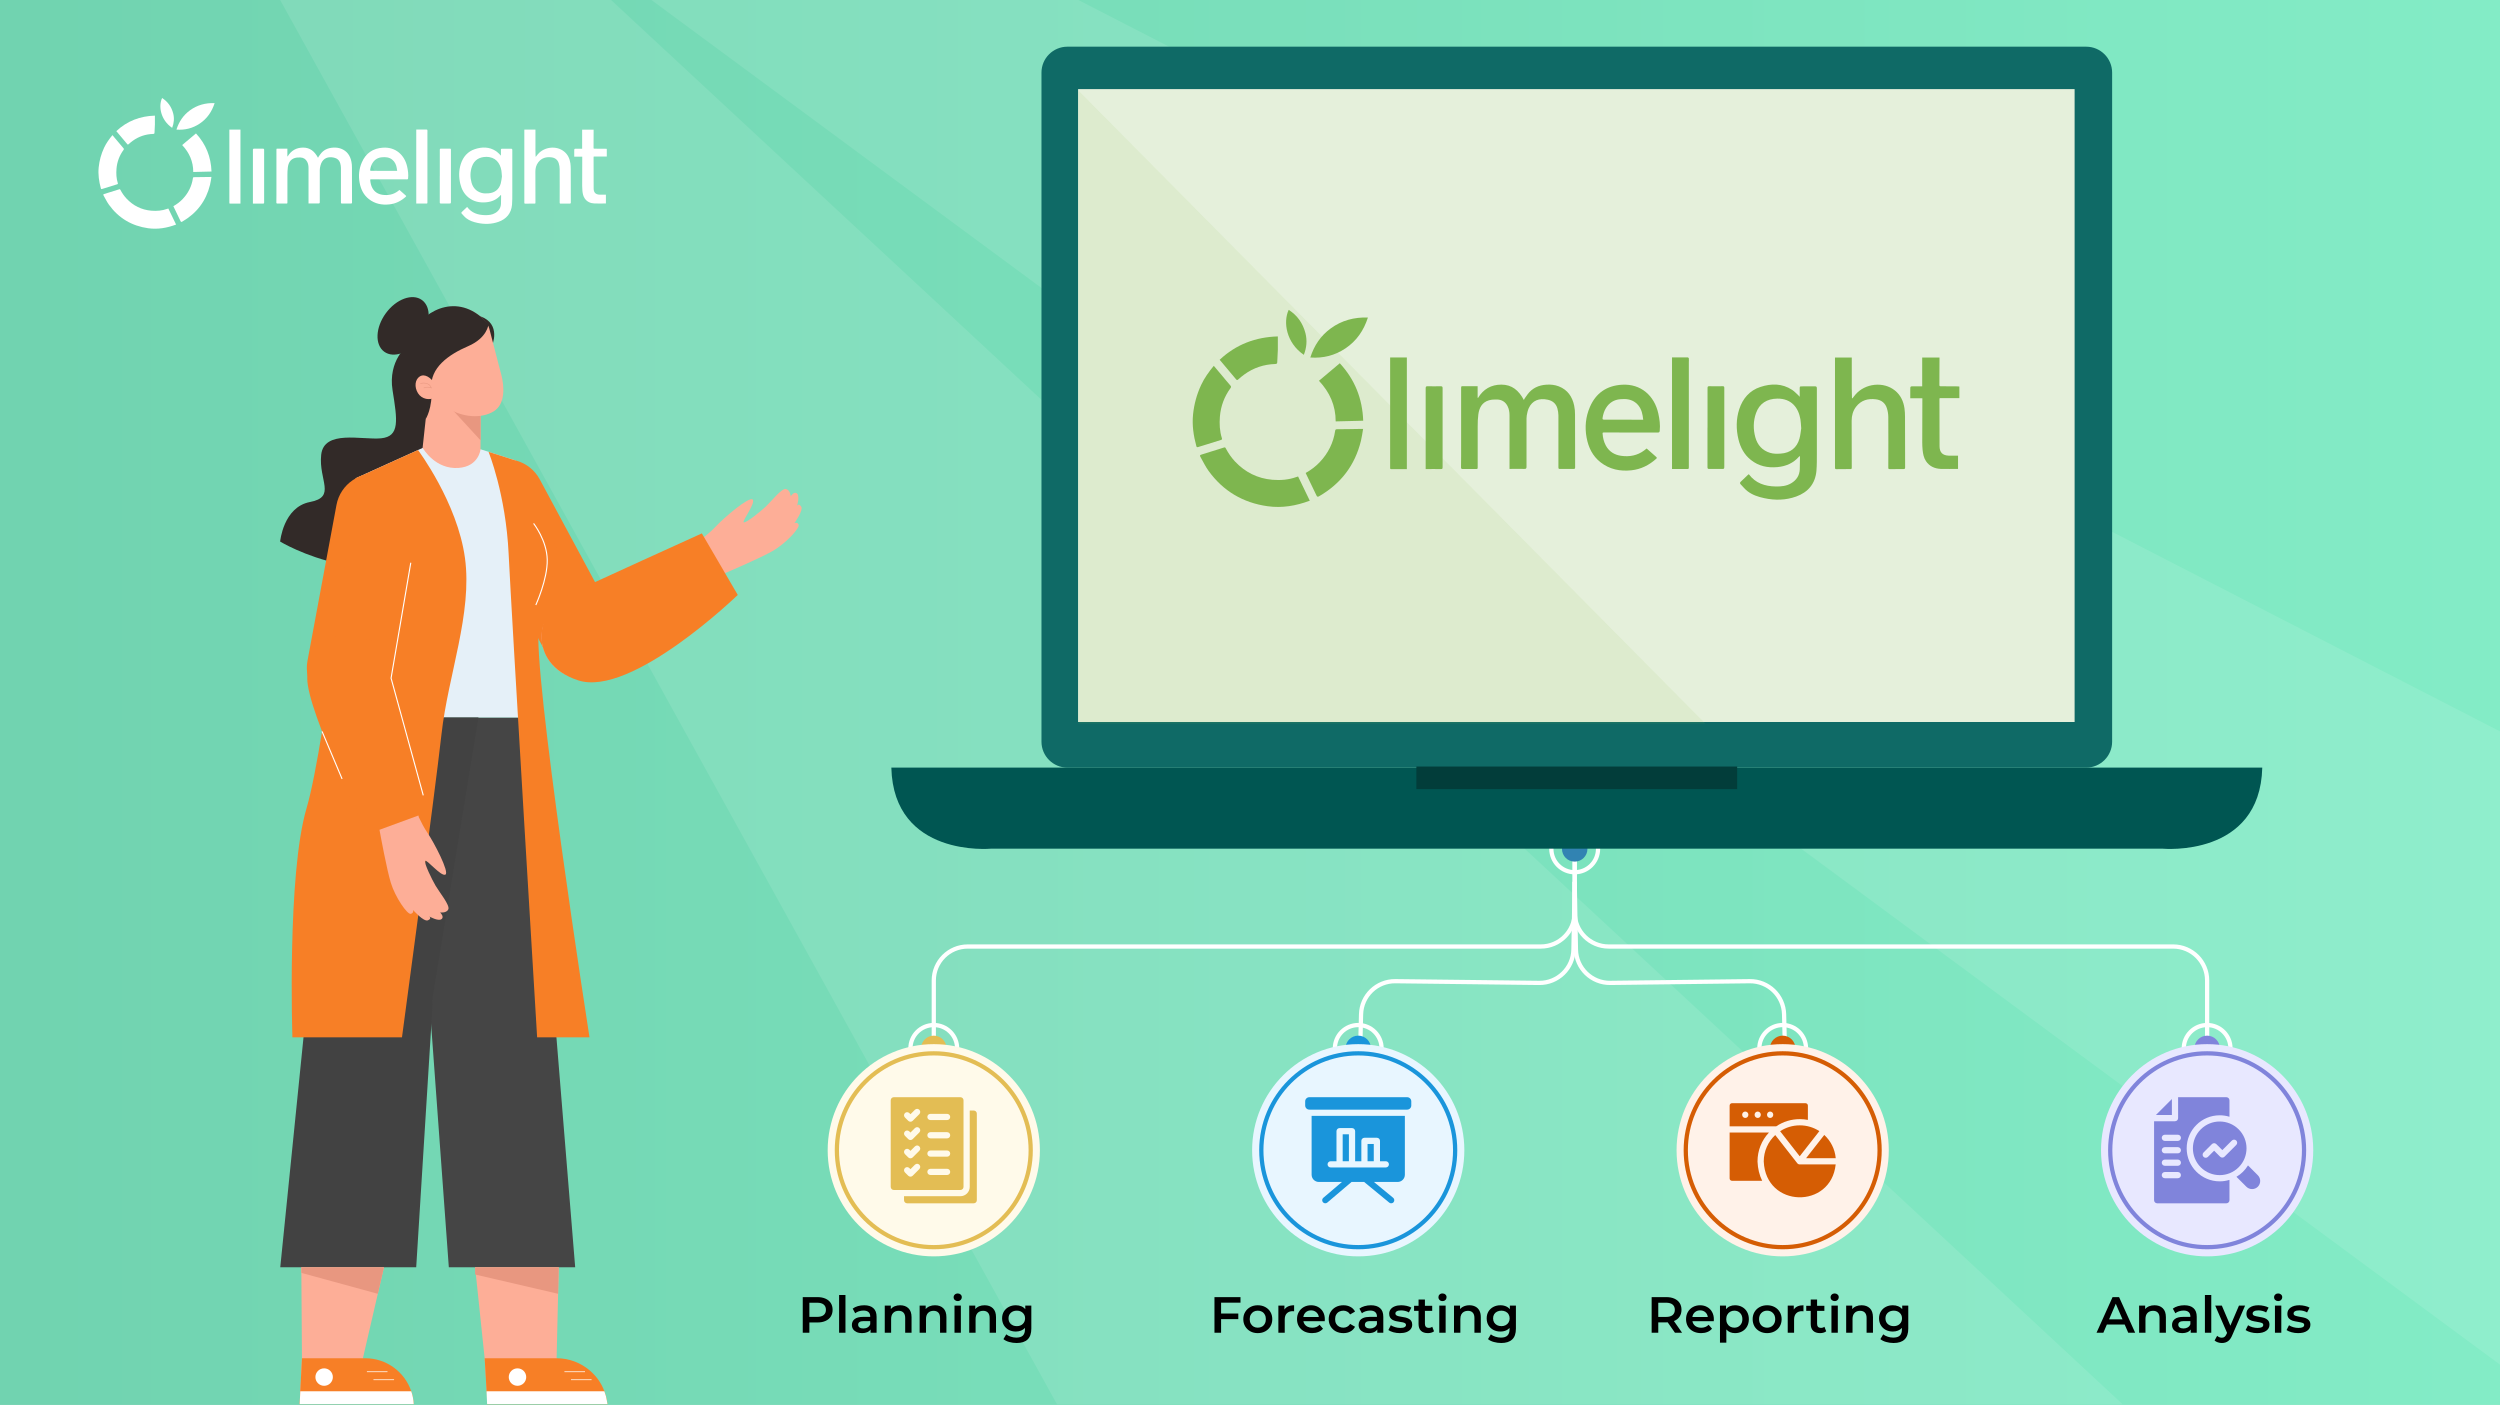 <svg width="589" height="331" viewBox="0 0 589 331" fill="none" xmlns="http://www.w3.org/2000/svg">
<rect x="0" y="0" width="589" height="331" fill="#333333" stroke="none"/>
<g clip-path="url(#clip0_3590_8866)">
<rect width="589" height="331" fill="url(#paint0_linear_3590_8866)" fill-opacity="0.2"/>
<rect width="589" height="331" fill="white"/>
<rect width="589" height="331" fill="url(#paint1_linear_3590_8866)" fill-opacity="0.8"/>
<path opacity="0.1" d="M254.048 0H153.474L589.168 321.636V172.406L254.048 0Z" fill="white"/>
<path opacity="0.1" d="M143.974 0H65.999L249.027 330.838H500.082L143.974 0Z" fill="white"/>
<path d="M72.688 47.957C72.688 47.857 72.688 47.758 72.688 47.658C72.688 44.971 72.688 42.284 72.688 39.597C72.688 39.081 72.613 38.582 72.372 38.116C72.039 37.468 71.49 37.135 70.792 37.102C70.351 37.085 69.885 37.102 69.461 37.226C68.388 37.542 67.947 38.407 67.814 39.439C67.73 40.055 67.714 40.678 67.714 41.302C67.705 43.407 67.714 45.511 67.714 47.616C67.714 47.957 67.714 47.957 67.373 47.957C66.716 47.957 66.058 47.949 65.401 47.957C65.177 47.957 65.102 47.907 65.11 47.674C65.127 47.092 65.127 46.51 65.127 45.936C65.127 42.375 65.127 38.815 65.127 35.255C65.127 35.13 65.127 35.022 65.293 35.022C66.092 35.022 66.882 35.022 67.705 35.022V36.81C67.705 36.81 67.747 36.844 67.764 36.86C68.596 35.471 69.818 34.781 71.407 34.772C73.062 34.772 74.127 35.671 74.926 37.176C74.976 37.085 75.009 36.993 75.067 36.91C75.2 36.719 75.342 36.528 75.475 36.336C76.215 35.313 77.247 34.855 78.478 34.781C79.135 34.739 79.776 34.806 80.391 35.047C81.764 35.587 82.496 36.661 82.787 38.058C82.887 38.516 82.92 38.981 82.92 39.447C82.937 42.192 82.928 44.938 82.937 47.683C82.937 47.874 82.895 47.957 82.679 47.949C81.98 47.932 81.273 47.941 80.574 47.949C80.383 47.949 80.325 47.907 80.325 47.708C80.325 44.996 80.333 42.284 80.325 39.572C80.325 39.214 80.258 38.848 80.166 38.499C79.959 37.742 79.418 37.293 78.669 37.135C77.33 36.844 76.24 37.226 75.683 38.466C75.533 38.807 75.45 39.189 75.383 39.564C75.334 39.871 75.342 40.188 75.342 40.495C75.342 42.866 75.342 45.245 75.342 47.616C75.342 47.857 75.275 47.949 75.017 47.941C74.269 47.924 73.512 47.941 72.713 47.941L72.688 47.957Z" fill="white"/>
<path d="M110.059 48.756C111.115 50.187 112.588 50.653 114.268 50.686C115.125 50.702 115.965 50.628 116.722 50.162C117.521 49.671 117.987 48.964 118.028 48.016C118.053 47.383 118.053 46.751 118.061 46.119C118.061 46.061 118.045 46.002 118.037 45.928C117.995 45.961 117.962 45.969 117.937 45.994C117.047 47.026 115.89 47.533 114.551 47.658C113.02 47.799 111.598 47.516 110.375 46.526C109.344 45.703 108.761 44.597 108.454 43.34C108.071 41.76 108.071 40.171 108.57 38.624C109.111 36.96 110.176 35.696 111.872 35.139C113.569 34.581 115.275 34.565 116.839 35.596C117.213 35.837 117.512 36.187 117.845 36.486C117.895 36.528 117.937 36.578 118.02 36.677C118.02 36.178 118.028 35.737 118.02 35.305C118.02 35.089 118.086 35.039 118.286 35.047C118.977 35.047 119.675 35.047 120.366 35.039C120.607 35.039 120.698 35.089 120.698 35.355C120.698 38.732 120.698 42.109 120.698 45.495C120.698 46.41 120.707 47.333 120.632 48.248C120.449 50.253 119.334 51.584 117.463 52.258C115.832 52.84 114.16 52.874 112.471 52.508C111.531 52.308 110.625 52.008 109.859 51.418C109.46 51.11 109.136 50.702 108.786 50.336C108.662 50.203 108.662 50.079 108.811 49.937C109.186 49.596 109.535 49.238 109.901 48.897C109.951 48.856 110.009 48.814 110.059 48.773V48.756ZM118.253 41.56C118.203 41.003 118.195 40.587 118.128 40.179C117.82 38.383 116.731 36.944 114.543 36.96C112.887 36.977 111.714 37.734 111.19 39.231C110.749 40.479 110.741 41.752 111.091 43.016C111.423 44.206 112.164 45.054 113.378 45.428C113.935 45.603 114.509 45.587 115.075 45.545C116.539 45.453 117.587 44.63 117.978 43.216C118.136 42.642 118.186 42.026 118.261 41.56H118.253Z" fill="white"/>
<path d="M123.548 30.538H126.152C126.152 31.611 126.152 32.676 126.152 33.741C126.152 34.797 126.135 35.854 126.185 36.902C126.21 36.902 126.243 36.902 126.268 36.902C126.418 36.719 126.559 36.519 126.709 36.345C128.231 34.556 131.109 34.248 132.898 35.696C133.788 36.411 134.229 37.385 134.387 38.491C134.445 38.915 134.47 39.356 134.47 39.788C134.478 42.425 134.478 45.054 134.487 47.691C134.487 47.883 134.445 47.974 134.229 47.966C133.513 47.966 132.79 47.966 132.074 47.974C131.891 47.974 131.858 47.907 131.858 47.749C131.858 45.112 131.883 42.484 131.858 39.847C131.858 39.381 131.775 38.89 131.634 38.449C131.376 37.634 130.76 37.168 129.912 37.068C128.697 36.919 127.624 37.202 126.834 38.216C126.335 38.857 126.135 39.614 126.135 40.404C126.135 42.816 126.143 45.221 126.152 47.633C126.152 47.966 126.152 47.966 125.835 47.966C125.153 47.966 124.463 47.966 123.781 47.982C123.589 47.982 123.531 47.941 123.531 47.741C123.531 42.251 123.531 36.752 123.531 31.262V30.547L123.548 30.538Z" fill="white"/>
<path d="M94.105 44.746C94.612 45.195 95.111 45.636 95.61 46.077C95.768 46.21 95.677 46.293 95.569 46.385C94.471 47.366 93.206 47.999 91.725 48.157C89.962 48.348 88.323 48.015 86.909 46.909C85.661 45.936 85.012 44.596 84.73 43.066C84.422 41.419 84.58 39.813 85.237 38.283C86.177 36.087 87.874 34.93 90.261 34.789C93.206 34.614 95.311 36.502 95.926 39.264C96.126 40.163 96.251 41.069 96.151 41.993C96.126 42.184 96.068 42.259 95.868 42.259C93.056 42.259 90.236 42.259 87.425 42.251C87.283 42.251 87.208 42.267 87.225 42.425C87.275 43.091 87.416 43.723 87.741 44.313C88.257 45.245 89.08 45.744 90.112 45.894C91.434 46.085 92.665 45.852 93.747 45.037C93.863 44.946 93.98 44.854 94.113 44.746H94.105ZM93.572 40.262C93.539 40.038 93.514 39.83 93.481 39.614C93.347 38.823 93.04 38.124 92.399 37.609C91.684 37.035 90.844 36.977 89.987 37.051C89.022 37.135 88.273 37.592 87.757 38.424C87.466 38.898 87.308 39.414 87.225 39.955C87.192 40.171 87.225 40.246 87.458 40.246C88.98 40.246 90.502 40.246 92.033 40.254C92.532 40.254 93.031 40.254 93.58 40.254L93.572 40.262Z" fill="white"/>
<path d="M39.657 49.122C40.273 50.386 40.88 51.642 41.487 52.907C39.324 53.714 37.162 54.088 34.899 53.772C31.047 53.231 27.961 51.401 25.682 48.257C25.183 47.566 24.817 46.784 24.393 46.044C24.276 45.844 24.343 45.769 24.559 45.703C25.74 45.345 26.922 44.979 28.094 44.596C28.286 44.53 28.319 44.646 28.377 44.755C28.768 45.486 29.226 46.16 29.791 46.767C31.38 48.465 33.335 49.438 35.639 49.637C36.912 49.746 38.185 49.646 39.399 49.205C39.474 49.18 39.541 49.163 39.641 49.13L39.657 49.122Z" fill="white"/>
<path d="M137.177 36.91H135.289V35.554C135.289 35.038 135.289 35.038 135.813 35.038C136.254 35.038 136.695 35.038 137.152 35.038V30.546H139.856C139.856 30.68 139.856 30.813 139.856 30.946C139.856 32.235 139.856 33.524 139.839 34.814C139.839 34.989 139.881 35.03 140.056 35.03C140.921 35.03 141.786 35.03 142.651 35.047C142.751 35.047 142.851 35.063 142.959 35.072V36.885H139.881C139.864 36.96 139.848 37.01 139.848 37.06C139.848 39.505 139.848 41.943 139.864 44.388C139.864 45.362 140.33 45.828 141.287 45.869C141.769 45.886 142.252 45.869 142.751 45.869V47.94C141.836 47.94 140.946 47.965 140.064 47.94C139.116 47.899 138.292 47.55 137.743 46.726C137.394 46.202 137.286 45.611 137.219 45.004C137.177 44.596 137.161 44.189 137.161 43.789C137.161 41.593 137.169 39.389 137.177 37.193C137.177 37.118 137.177 37.043 137.177 36.927V36.91Z" fill="white"/>
<path d="M26.488 31.836C26.963 32.393 27.42 32.934 27.869 33.474C28.269 33.949 28.66 34.439 29.076 34.905C29.209 35.055 29.217 35.155 29.101 35.321C28.136 36.644 27.578 38.133 27.445 39.763C27.354 40.903 27.404 42.034 27.753 43.132C27.803 43.299 27.786 43.365 27.595 43.423C26.414 43.781 25.232 44.147 24.051 44.522C23.876 44.58 23.81 44.546 23.76 44.363C23.319 42.741 23.078 41.094 23.253 39.406C23.419 37.808 23.835 36.286 24.517 34.822C25.024 33.732 25.715 32.784 26.488 31.836Z" fill="white"/>
<path d="M98.079 30.521C98.91 30.521 99.726 30.521 100.541 30.521C100.599 30.521 100.699 30.621 100.699 30.688C100.724 30.879 100.699 31.07 100.699 31.262C100.699 36.702 100.699 42.142 100.699 47.583C100.699 47.965 100.699 47.965 100.325 47.957C99.576 47.957 98.836 47.957 98.07 47.957V30.521H98.079Z" fill="white"/>
<path d="M56.659 47.974C55.828 47.974 55.021 47.974 54.205 47.974C54.056 47.974 54.039 47.899 54.039 47.774C54.039 47.525 54.039 47.275 54.039 47.017C54.039 41.627 54.039 36.245 54.039 30.854C54.039 30.754 54.039 30.646 54.039 30.53H56.651V47.965L56.659 47.974Z" fill="white"/>
<path d="M40.848 48.572C41.679 48.107 42.403 47.558 43.044 46.884C44.35 45.503 45.165 43.889 45.448 42.009C45.473 41.818 45.531 41.743 45.739 41.743C46.987 41.743 48.234 41.71 49.482 41.693C49.574 41.693 49.665 41.693 49.815 41.693C49.699 42.334 49.632 42.941 49.482 43.54C48.551 47.366 46.346 50.245 42.936 52.216C42.719 52.341 42.636 52.308 42.528 52.083C42.029 51.018 41.513 49.962 40.997 48.905C40.947 48.806 40.906 48.706 40.848 48.581V48.572Z" fill="white"/>
<path d="M49.831 40.412C48.383 40.445 46.969 40.478 45.53 40.52C45.53 38.041 44.607 35.97 42.918 34.173C43.999 33.266 45.081 32.351 46.17 31.436C48.533 33.982 49.706 36.968 49.831 40.42V40.412Z" fill="white"/>
<path d="M27.402 30.896C29.965 28.492 33.009 27.344 36.495 27.244C36.495 27.968 36.503 28.65 36.495 29.332C36.478 29.964 36.428 30.596 36.403 31.229C36.403 31.462 36.345 31.545 36.079 31.553C34.315 31.611 32.701 32.144 31.262 33.184C30.929 33.425 30.622 33.683 30.314 33.957C30.164 34.09 30.089 34.09 29.965 33.941C29.199 33.026 28.425 32.111 27.66 31.195C27.585 31.104 27.502 31.012 27.402 30.896Z" fill="white"/>
<path d="M59.586 47.965V47.682C59.586 43.565 59.586 39.455 59.586 35.338C59.586 35.096 59.653 35.022 59.885 35.03C60.568 35.047 61.258 35.038 61.94 35.03C62.14 35.03 62.231 35.072 62.231 35.304C62.231 39.439 62.231 43.573 62.231 47.699C62.231 47.899 62.181 47.974 61.965 47.965C61.183 47.949 60.41 47.965 59.586 47.965Z" fill="white"/>
<path d="M103.618 41.502C103.618 39.439 103.618 37.376 103.618 35.313C103.618 35.088 103.676 35.014 103.909 35.022C104.599 35.038 105.298 35.038 105.988 35.022C106.188 35.022 106.238 35.088 106.238 35.28C106.238 39.339 106.238 43.407 106.238 47.466C106.238 47.957 106.238 47.949 105.756 47.949C105.14 47.949 104.524 47.949 103.909 47.949C103.693 47.949 103.609 47.916 103.609 47.666C103.618 45.603 103.609 43.54 103.609 41.477L103.618 41.502Z" fill="white"/>
<path d="M50.571 24.283C49.914 26.321 48.799 27.951 47.044 29.124C45.397 30.222 43.583 30.68 41.57 30.538C42.169 28.658 43.192 27.128 44.765 25.988C46.478 24.74 48.408 24.224 50.571 24.291V24.283Z" fill="white"/>
<path d="M40.556 30.122C37.794 28.242 37.295 24.973 38.193 23.093C39.549 23.966 40.406 25.181 40.805 26.728C41.096 27.868 40.996 28.999 40.556 30.122Z" fill="white"/>
<path d="M220 255V231C220 226.582 223.582 223 228 223H363C367.418 223 371 219.418 371 215V194" stroke="white"/>
<path d="M520 255V231C520 226.582 516.418 223 512 223H379C374.582 223 371 219.418 371 215V194" stroke="white"/>
<path d="M320.293 253.995L320.666 238.969C320.775 234.592 324.382 231.116 328.76 231.168L362.609 231.575C367.008 231.628 370.624 228.12 370.704 223.721L370.994 207.752" stroke="white"/>
<path d="M420.703 253.995L420.33 238.971C420.221 234.594 416.613 231.117 412.234 231.17L379.388 231.573C374.989 231.627 371.371 228.118 371.292 223.719L371.002 207.752" stroke="white"/>
<circle cx="220" cy="247" r="3" fill="#E3BD54"/>
<circle cx="220" cy="247" r="5.5" stroke="white"/>
<circle cx="320" cy="247" r="3" fill="#1A95DB"/>
<circle cx="320" cy="247" r="5.5" stroke="white"/>
<circle cx="420" cy="247" r="3" fill="#D55D04"/>
<circle cx="420" cy="247" r="5.5" stroke="white"/>
<circle cx="371" cy="200" r="3" fill="#3183B2"/>
<circle cx="371" cy="200" r="5.5" stroke="white"/>
<circle cx="520" cy="247" r="3" fill="#8084DB"/>
<circle cx="520" cy="247" r="5.5" stroke="white"/>
<circle cx="220" cy="271" r="25" fill="#FFFAEA"/>
<circle cx="220.001" cy="271" r="22.833" fill="#FFFAEA" stroke="#E3BD54"/>
<g clip-path="url(#clip1_3590_8866)">
<path d="M229.411 261.638H228.47V279.63C228.47 280.841 227.484 281.827 226.273 281.827H212.988V282.768C212.988 283.172 213.316 283.5 213.721 283.5H229.411C229.815 283.5 230.143 283.172 230.143 282.768V262.371C230.143 261.966 229.815 261.638 229.411 261.638Z" fill="#E3BD54"/>
<path d="M227.006 279.63V259.232C227.006 258.828 226.679 258.5 226.274 258.5H210.584C210.179 258.5 209.852 258.828 209.852 259.232V279.63C209.852 280.034 210.179 280.362 210.584 280.362H226.274C226.679 280.362 227.006 280.034 227.006 279.63ZM216.593 275.44L215.024 277.009C214.752 277.293 214.261 277.293 213.989 277.009L213.204 276.225C212.543 275.514 213.528 274.528 214.24 275.189L214.507 275.456L215.558 274.405C216.269 273.744 217.254 274.729 216.593 275.44ZM216.593 271.126L215.024 272.695C214.752 272.978 214.261 272.978 213.989 272.695L213.204 271.91C212.543 271.199 213.528 270.213 214.24 270.874L214.507 271.141L215.558 270.09C216.269 269.429 217.254 270.414 216.593 271.126ZM216.593 266.811L215.024 268.38C214.752 268.664 214.261 268.664 213.989 268.38L213.204 267.595C212.543 266.884 213.528 265.899 214.24 266.56L214.507 266.826L215.558 265.775C216.269 265.114 217.254 266.1 216.593 266.811ZM216.593 262.496L215.024 264.065C214.752 264.349 214.261 264.349 213.989 264.065L213.204 263.281C212.543 262.569 213.528 261.584 214.24 262.245L214.507 262.511L215.558 261.46C216.269 260.799 217.254 261.785 216.593 262.496ZM223.136 276.832H219.214C218.244 276.796 218.242 275.403 219.214 275.367H223.136C223.541 275.367 223.869 275.695 223.869 276.099C223.869 276.504 223.541 276.832 223.136 276.832ZM223.136 272.517H219.214C218.244 272.482 218.242 271.088 219.214 271.052H223.136C223.541 271.052 223.869 271.38 223.869 271.785C223.869 272.189 223.541 272.517 223.136 272.517ZM223.136 268.202H219.214C218.244 268.167 218.242 266.773 219.214 266.737H223.136C223.541 266.737 223.869 267.065 223.869 267.47C223.869 267.874 223.541 268.202 223.136 268.202ZM223.136 263.887H219.214C218.244 263.852 218.242 262.459 219.214 262.423H223.136C223.541 262.423 223.869 262.75 223.869 263.155C223.869 263.559 223.541 263.887 223.136 263.887Z" fill="#E3BD54"/>
</g>
<circle cx="320" cy="271" r="25" fill="#E8F6FF"/>
<g clip-path="url(#clip2_3590_8866)">
<path d="M322.195 269.521H323.66V273.588H322.195V269.521Z" fill="#1A95DB"/>
<path d="M316.336 267.24H317.801V273.588H316.336V267.24Z" fill="#1A95DB"/>
<path d="M309.016 262.895V276.762C309.016 277.704 309.782 278.471 310.725 278.471H316.161L311.763 282.21C311.455 282.472 311.418 282.934 311.68 283.242C311.942 283.55 312.404 283.588 312.712 283.326L318.422 278.471H321.393L327.301 283.333C327.437 283.445 327.602 283.5 327.766 283.5C327.977 283.5 328.187 283.409 328.332 283.233C328.589 282.921 328.544 282.459 328.232 282.202L323.698 278.471H329.279C330.222 278.471 330.988 277.704 330.988 276.762V262.895H309.016ZM313.505 273.588H314.875V266.508C314.875 266.103 315.203 265.775 315.607 265.775H318.537C318.942 265.775 319.27 266.103 319.27 266.508V273.588H320.734V268.788C320.734 268.384 321.062 268.056 321.467 268.056H324.396C324.801 268.056 325.129 268.384 325.129 268.788V273.588H326.499C326.903 273.588 327.231 273.916 327.231 274.32C327.231 274.725 326.903 275.053 326.499 275.053H324.396H321.467H318.537H315.607H313.505C313.1 275.053 312.773 274.725 312.773 274.32C312.773 273.916 313.1 273.588 313.505 273.588Z" fill="#1A95DB"/>
<path d="M331.523 258.5H308.477C307.937 258.5 307.5 258.937 307.5 259.477V260.453C307.5 260.992 307.937 261.43 308.477 261.43H331.523C332.063 261.43 332.5 260.992 332.5 260.453V259.477C332.5 258.937 332.063 258.5 331.523 258.5Z" fill="#1A95DB"/>
</g>
<circle cx="320.001" cy="271" r="22.833" stroke="#1A95DB"/>
<circle cx="420" cy="271" r="25" fill="#FFF2E9"/>
<g clip-path="url(#clip3_3590_8866)">
<path d="M414.071 273.662V273.631C414.071 271.083 415.025 268.68 416.764 266.826H407.5V277.635C407.5 277.944 407.751 278.195 408.06 278.195H415.169C414.514 276.867 414.141 275.351 414.072 273.692L414.071 273.662Z" fill="#D55D04"/>
<path d="M424.025 263.667H424.045C424.692 263.667 425.325 263.73 425.938 263.849V260.474C425.938 260.165 425.687 259.914 425.377 259.914H408.06C407.751 259.914 407.5 260.165 407.5 260.474V265.361H418.479C420.109 264.26 422.023 263.667 424.025 263.667ZM411.918 262.657C411.918 263.061 411.59 263.389 411.186 263.389C410.781 263.389 410.453 263.061 410.453 262.657V262.613C410.453 262.209 410.781 261.881 411.186 261.881C411.59 261.881 411.918 262.209 411.918 262.613V262.657ZM414.848 262.657C414.848 263.061 414.52 263.389 414.115 263.389C413.711 263.389 413.383 263.061 413.383 262.657V262.613C413.383 262.209 413.711 261.881 414.115 261.881C414.52 261.881 414.848 262.209 414.848 262.613V262.657ZM417.777 262.657C417.777 263.061 417.449 263.389 417.045 263.389C416.641 263.389 416.313 263.061 416.313 262.657V262.613C416.313 262.209 416.641 261.881 417.045 261.881C417.449 261.881 417.777 262.209 417.777 262.613V262.657Z" fill="#D55D04"/>
<path d="M419.395 266.514L424.009 272.417L428.641 266.493C427.309 265.63 425.725 265.13 424.034 265.132C422.329 265.13 420.733 265.638 419.395 266.514Z" fill="#D55D04"/>
<path d="M432.499 272.874C432.308 270.709 431.302 268.782 429.798 267.392L425.512 272.874H432.499Z" fill="#D55D04"/>
<path d="M424.014 274.338C424.014 274.338 424.014 274.338 424.013 274.338H424.013C424.013 274.338 424.013 274.338 424.013 274.338C423.796 274.338 423.581 274.242 423.436 274.057L418.246 267.418C416.585 268.968 415.539 271.175 415.539 273.631C415.998 284.672 431.399 284.891 432.486 274.338H424.014C424.014 274.338 424.014 274.338 424.014 274.338Z" fill="#D55D04"/>
</g>
<circle cx="420.001" cy="271" r="22.833" stroke="#D55D04"/>
<circle cx="520" cy="271" r="25" fill="#E8E8FF"/>
<circle cx="520.001" cy="271" r="22.833" fill="#E8E8FF" stroke="#8084DB"/>
<g clip-path="url(#clip4_3590_8866)">
<path d="M527.432 266.078C524.965 263.611 520.965 263.612 518.498 266.078C516.032 268.545 516.032 272.545 518.498 275.012C520.973 277.486 524.976 277.47 527.431 275.011C529.89 272.555 529.906 268.552 527.432 266.078ZM526.866 269.748L524.096 272.518C523.81 272.804 523.345 272.803 523.06 272.518L521.646 271.103L520.187 272.562C519.903 272.847 519.438 272.85 519.151 272.562C518.865 272.276 518.865 271.813 519.151 271.527L521.128 269.55C521.414 269.263 521.878 269.263 522.164 269.55L523.578 270.964L525.83 268.713C526.116 268.427 526.579 268.427 526.866 268.713C527.152 268.999 527.152 269.462 526.866 269.748Z" fill="#8084DB"/>
<path d="M531.944 279.591C531.198 280.337 529.987 280.337 529.241 279.591L526.906 277.256H526.907C528.015 276.606 528.958 275.676 529.627 274.571L531.944 276.888C532.69 277.634 532.69 278.844 531.944 279.591Z" fill="#8084DB"/>
<path d="M511.699 262.698H507.93L511.699 258.929V262.698Z" fill="#8084DB"/>
<path d="M522.963 262.763C523.75 262.763 524.52 262.879 525.263 263.109V259.232C525.263 258.828 524.935 258.5 524.531 258.5H513.163V263.431C513.163 263.835 512.835 264.163 512.431 264.163H507.5V282.768C507.5 283.172 507.828 283.5 508.232 283.5H524.531C524.935 283.5 525.263 283.172 525.263 282.768V277.979C524.521 278.208 523.746 278.327 522.962 278.327C518.665 278.327 515.181 274.844 515.181 270.545C515.181 266.26 518.652 262.763 522.963 262.763ZM513.097 277.592H510.039C509.635 277.592 509.307 277.264 509.307 276.859C509.307 276.455 509.635 276.127 510.039 276.127H513.097C513.501 276.127 513.829 276.455 513.829 276.859C513.829 277.264 513.501 277.592 513.097 277.592ZM513.097 274.662H510.039C509.635 274.662 509.307 274.334 509.307 273.93C509.307 273.525 509.635 273.197 510.039 273.197H513.097C513.501 273.197 513.829 273.525 513.829 273.93C513.829 274.334 513.501 274.662 513.097 274.662ZM513.097 271.732H510.039C509.635 271.732 509.307 271.404 509.307 271C509.307 270.596 509.635 270.268 510.039 270.268H513.097C513.501 270.268 513.829 270.596 513.829 271C513.829 271.404 513.501 271.732 513.097 271.732ZM513.097 268.803H510.039C509.635 268.803 509.307 268.475 509.307 268.07C509.307 267.666 509.635 267.338 510.039 267.338H513.097C513.501 267.338 513.829 267.666 513.829 268.07C513.829 268.475 513.501 268.803 513.097 268.803Z" fill="#8084DB"/>
</g>
<path d="M141.202 158.092C136.823 160.449 131.313 158.795 128.957 154.416L111.242 121.503C108.885 117.125 110.539 111.614 114.918 109.258C119.296 106.901 124.807 108.555 127.163 112.934L144.878 145.847C147.234 150.225 145.58 155.736 141.202 158.092Z" fill="#F77F26"/>
<path d="M129.244 155.398C126.506 151.221 127.28 145.823 130.969 143.405L165.536 126.802C166.566 125.994 167.712 125.029 168.565 124.112C170.542 121.98 176.602 116.821 177.339 117.701C178.075 118.581 174.641 122.956 175.252 123.068C175.862 123.184 179.132 120.562 180.438 119.334C181.744 118.107 184.118 115.024 185.147 115.208C186.177 115.396 186.303 116.934 186.303 116.934C186.303 116.934 187.064 115.645 187.777 116.275C188.489 116.906 187.787 119.201 187.787 119.201C187.787 119.201 188.138 118.441 188.748 119.331C189.362 120.221 187.146 123.276 187.146 123.276C187.146 123.276 187.78 122.864 188.152 123.604C188.523 124.344 185.171 128.033 182.01 129.834C179.187 131.44 172.056 134.505 170.556 135.146L140.923 158.6C137.233 161.018 131.975 159.579 129.237 155.398H129.244Z" fill="#FDAE97"/>
<path d="M96.015 81.401C96.015 81.401 91.367 84.896 92.489 91.955C93.611 99.014 94.238 102.833 89.771 103.266C85.304 103.696 76.308 101.162 75.671 107.157C75.033 113.152 79.313 117.077 73.028 118.274C66.743 119.47 66 127.593 66 127.593C66 127.593 88.704 141.431 109.904 128.111C131.104 114.789 108.178 106.151 108.178 106.151L96.011 81.408L96.015 81.401Z" fill="#322A28"/>
<path d="M100.941 169.042C95.021 176.793 92.791 192.861 96.566 210.17C100.341 227.479 101.616 238.858 101.616 238.858C102.598 246.872 109.892 252.57 117.906 251.584C125.919 250.599 131.618 243.308 130.632 235.295L124.613 169.042H100.941Z" fill="#454545"/>
<path d="M99.631 105.506L83.809 112.671C83.809 112.671 87.328 153.4 87.689 157.857C88.054 162.314 86.69 169.042 86.69 169.042H124.606C124.606 169.042 124.152 147.218 126.696 141.127C128.422 137.001 129.605 134.488 128.606 129.762C127.607 125.032 120.289 116.674 121.469 108.49L113.213 105.847L99.628 105.506H99.631Z" fill="#E5F0F8"/>
<path d="M79.677 166.242C74.787 165.332 71.534 160.588 72.441 155.702L79.278 118.956C80.188 114.066 84.932 110.813 89.818 111.72C94.708 112.63 97.961 117.373 97.054 122.26L90.217 159.006C89.307 163.896 84.563 167.149 79.677 166.242Z" fill="#F77F26"/>
<path d="M115.897 81.527C115.897 81.527 118.257 76.32 113.148 74.513L115.897 81.527Z" fill="#332B27"/>
<path d="M99.57 105.503L99.58 105.513C99.751 105.81 102.618 110.649 108.051 110.243C112.855 109.882 113.217 105.844 113.217 105.844V87.444H101.524L99.566 105.503H99.57Z" fill="#FDAE97"/>
<path d="M113.219 103.75L105.062 94.877L113.226 97.946L113.219 103.75Z" fill="#E89780"/>
<path d="M105.316 96.061C109.04 98.458 113.534 98.632 116.317 96.913C119.103 95.205 118.82 91.011 118.117 88.324C118.117 88.324 118.116 88.317 118.114 88.303C117.967 87.747 117.759 86.966 117.527 86.083C116.627 82.615 115.294 77.476 115.294 77.476C114.728 74.769 107.283 68.43 99.7 76.014C92.116 83.608 101.599 93.664 105.319 96.058L105.316 96.061Z" fill="#FDAE97"/>
<path d="M115.091 76.385C115.091 76.385 114.866 79.597 110.276 81.565C105.69 83.536 101.284 86.653 101.635 91.42C101.986 96.187 100.254 98.802 100.254 98.802C100.254 98.802 99.818 92.859 97.032 87.734C95.951 85.746 95.098 81.606 97.161 78.145C100.414 72.685 108.411 68.757 115.091 76.385Z" fill="#322A28"/>
<path d="M102.448 90.431C103.359 91.901 103.598 92.93 102.442 93.647C101.289 94.363 99.39 94.107 98.476 92.637C97.565 91.168 97.76 89.398 98.912 88.682C100.065 87.966 101.535 88.965 102.445 90.434L102.448 90.431Z" fill="#FDAE97"/>
<path d="M99.871 91.399C100.832 90.976 101.637 91.423 101.637 91.423C101.051 89.766 99.062 90.349 99.062 90.349" stroke="#E89780" stroke-width="0.13" stroke-linecap="round" stroke-linejoin="round"/>
<path d="M135.512 298.568H105.743L101.378 238.753L101.266 237.024C101.266 228.816 108.028 222.2 116.29 222.449C123.741 222.664 129.985 228.727 130.425 236.178L135.512 298.568Z" fill="#454545"/>
<path d="M98.058 298.567H66.031L72.329 236.273L72.353 236.004C72.879 228.43 79.286 222.446 87.102 222.446C94.917 222.446 101.884 228.969 101.884 237.03C101.884 237.481 101.86 237.924 101.816 238.35L98.058 298.567Z" fill="#424242"/>
<path d="M86.698 169.042C79.186 175.262 74.06 188.533 73.842 206.248C73.627 223.963 72.308 235.336 72.308 235.336C71.465 243.363 77.286 250.555 85.317 251.4C93.344 252.243 100.536 246.418 101.381 238.391L112.723 169.042H86.694H86.698Z" fill="#424242"/>
<path d="M98.481 106.028C98.481 106.028 107.763 118.4 109.546 131.464C111.329 144.527 105.563 159.051 104.015 172.994C102.463 186.938 94.706 244.4 94.706 244.4H68.892C68.892 244.4 67.603 206.061 72.224 190.416C76.844 174.771 83.811 112.671 83.811 112.671L98.481 106.028Z" fill="#F77F26"/>
<path d="M104.004 216.554C104.778 215.998 103.69 214.971 103.69 214.971C103.69 214.971 105.218 215.19 105.627 214.228C106.036 213.263 103.557 210.266 102.65 208.721C101.743 207.176 99.912 203.405 100.161 202.835C100.41 202.266 103.912 206.586 104.932 206.061C105.951 205.539 102.268 198.484 100.628 196.083C99.922 195.05 99.234 193.717 98.674 192.533L90.159 155.143C88.621 151.01 83.53 149.056 78.849 150.798C74.166 152.541 71.595 157.349 73.133 161.482L89.423 195.582C89.716 197.185 91.124 204.82 92.062 207.93C93.112 211.411 95.97 215.5 96.772 215.302C97.573 215.104 97.314 214.392 97.314 214.392C97.314 214.392 99.803 217.229 100.805 216.83C101.808 216.431 101.146 215.919 101.146 215.919C101.146 215.919 103.227 217.113 104.001 216.557L104.004 216.554Z" fill="#FDAE97"/>
<path d="M99.418 70.69C101.665 72.334 101.495 76.388 99.04 79.751C96.585 83.113 92.769 84.504 90.522 82.861C88.274 81.217 88.445 77.163 90.9 73.8C93.355 70.438 97.171 69.047 99.418 70.69Z" fill="#322A28"/>
<path d="M97.477 330.802H70.609L70.732 328.207L71.141 320L70.991 298.568H90.459L85.501 320L97.477 330.802Z" fill="#FDAE97"/>
<path d="M143.115 330.802H114.754L114.713 328.207L114.181 320L111.938 298.568H131.637L131.139 320L140.237 328.207L143.115 330.802Z" fill="#FDAE97"/>
<path d="M70.609 330.802H97.477C97.419 329.756 97.225 328.739 96.894 327.785C95.356 323.242 91.066 320 86.043 320H71.145L70.742 327.785L70.729 328.204L70.609 330.806V330.802Z" fill="#F77F26"/>
<path d="M114.184 320L114.641 327.785L114.716 328.204L114.767 330.806H143.131L143.012 330.09C142.879 329.282 142.684 328.521 142.398 327.788C141.682 325.844 140.471 324.17 138.93 322.871C136.823 321.077 134.088 320.003 131.145 320.003H114.184V320Z" fill="#F77F26"/>
<path d="M86.441 323.184H91.294" stroke="white" stroke-width="0.171" stroke-miterlimit="10"/>
<path d="M87.988 325.067H92.841" stroke="white" stroke-width="0.171" stroke-miterlimit="10"/>
<path d="M132.977 323.184H137.829" stroke="white" stroke-width="0.171" stroke-miterlimit="10"/>
<path d="M134.523 325.067H139.376" stroke="white" stroke-width="0.171" stroke-miterlimit="10"/>
<path d="M78.421 324.44C78.421 325.575 77.5 326.496 76.365 326.496C75.229 326.496 74.309 325.575 74.309 324.44C74.309 323.304 75.229 322.383 76.365 322.383C77.5 322.383 78.421 323.304 78.421 324.44Z" fill="white"/>
<path d="M123.976 324.44C123.976 325.575 123.055 326.496 121.92 326.496C120.784 326.496 119.863 325.575 119.863 324.44C119.863 323.304 120.784 322.383 121.92 322.383C123.055 322.383 123.976 323.304 123.976 324.44Z" fill="white"/>
<path d="M115.097 106.448C115.097 106.448 119.172 116.422 119.837 130.526C120.505 144.63 126.547 244.4 126.547 244.4H138.885C138.885 244.4 125.214 156.616 126.987 147.651C128.761 138.686 132.321 133.445 130.742 127.904C129.163 122.362 121.477 108.49 121.477 108.49L115.09 106.444L115.097 106.448Z" fill="#F77F26"/>
<path d="M126.237 142.543C126.237 142.543 129.016 136.459 128.93 131.883C128.845 127.307 125.715 123.32 125.715 123.32" stroke="white" stroke-width="0.259" stroke-miterlimit="10"/>
<path d="M114.633 327.785L114.759 330.803H143.123L143.004 330.086C142.871 329.278 142.677 328.518 142.39 327.785H114.633Z" fill="white"/>
<path d="M70.609 330.803H97.477C97.419 329.756 97.225 328.739 96.894 327.785H70.742L70.729 328.204L70.609 330.806V330.803Z" fill="white"/>
<path d="M89.019 304.822L71.01 299.897L71 298.568H90.468L89.019 304.822Z" fill="#E89780"/>
<path d="M131.494 304.822L111.938 300.276V298.568H131.637L131.494 304.822Z" fill="#E89780"/>
<path d="M165.355 125.663L173.819 140.169C173.819 140.169 148.776 164.404 136.217 160.292C123.658 156.183 126.897 143.46 132.868 140.568C138.836 137.677 165.359 125.663 165.359 125.663H165.355Z" fill="#F77F26"/>
<path d="M100.779 191.323L86.726 196.475C86.726 196.475 72.346 167.77 72.387 159.773C72.424 151.777 76.659 151 79.909 150.157C83.159 149.315 88.901 149.994 90.562 154.604C92.223 159.214 100.779 191.326 100.779 191.326V191.323Z" fill="#F77F26"/>
<path d="M96.781 132.579L92.137 159.773L99.721 187.388" stroke="white" stroke-width="0.259" stroke-miterlimit="10"/>
<path d="M80.595 183.511L75.879 172.322" stroke="white" stroke-width="0.259" stroke-miterlimit="10"/>
<path d="M251.476 11H491.513C494.88 11 497.618 13.738 497.618 17.106V174.746C497.618 178.114 494.88 180.852 491.513 180.852H251.476C248.109 180.852 245.371 178.114 245.371 174.746V17.106C245.371 13.738 248.109 11 251.476 11Z" fill="#0F6A66"/>
<path d="M488.765 21H254V170.103H488.765V21Z" fill="white"/>
<path d="M488.765 21H254V170.103H488.765V21Z" fill="#7EB64F" fill-opacity="0.2"/>
<path d="M254.113 21.375V170.478H401.774L254.113 21.375Z" fill="#8DC658" fill-opacity="0.1"/>
<path d="M355.645 110.5C355.645 110.35 355.645 110.199 355.645 110.048C355.645 105.996 355.645 101.944 355.645 97.891C355.645 97.114 355.532 96.361 355.168 95.658C354.667 94.68 353.839 94.178 352.785 94.128C352.12 94.103 351.417 94.128 350.777 94.316C349.159 94.793 348.494 96.097 348.293 97.653C348.168 98.581 348.143 99.522 348.143 100.463C348.13 103.637 348.143 106.812 348.143 109.986C348.143 110.5 348.143 110.5 347.628 110.5C346.637 110.5 345.646 110.488 344.655 110.5C344.316 110.5 344.203 110.425 344.216 110.074C344.241 109.195 344.241 108.317 344.241 107.451C344.241 102.082 344.241 96.712 344.241 91.342C344.241 91.154 344.241 90.991 344.492 90.991C345.696 90.991 346.888 90.991 348.13 90.991V93.689C348.13 93.689 348.193 93.739 348.218 93.764C349.473 91.669 351.317 90.627 353.713 90.615C356.21 90.615 357.816 91.97 359.02 94.24C359.095 94.103 359.145 93.965 359.233 93.839C359.434 93.55 359.647 93.262 359.848 92.973C360.965 91.43 362.52 90.74 364.377 90.627C365.368 90.565 366.334 90.665 367.263 91.029C369.333 91.844 370.437 93.463 370.876 95.57C371.026 96.26 371.077 96.963 371.077 97.666C371.102 101.806 371.089 105.946 371.102 110.086C371.102 110.375 371.039 110.5 370.713 110.488C369.659 110.462 368.593 110.475 367.539 110.488C367.25 110.488 367.162 110.425 367.162 110.124C367.162 106.034 367.175 101.944 367.162 97.854C367.162 97.314 367.062 96.762 366.924 96.235C366.61 95.094 365.795 94.416 364.666 94.178C362.646 93.739 361.002 94.316 360.162 96.185C359.936 96.7 359.81 97.277 359.71 97.841C359.635 98.305 359.647 98.782 359.647 99.246C359.647 102.822 359.647 106.41 359.647 109.986C359.647 110.35 359.547 110.488 359.158 110.475C358.029 110.45 356.887 110.475 355.683 110.475L355.645 110.5Z" fill="#7EB64F"/>
<path d="M412.006 111.705C413.6 113.862 415.82 114.565 418.355 114.615C419.647 114.64 420.914 114.527 422.056 113.825C423.26 113.085 423.963 112.018 424.025 110.588C424.063 109.634 424.063 108.681 424.076 107.727C424.076 107.64 424.05 107.552 424.038 107.439C423.975 107.489 423.925 107.502 423.887 107.539C422.545 109.095 420.801 109.86 418.781 110.048C416.473 110.262 414.327 109.835 412.483 108.342C410.927 107.1 410.049 105.432 409.585 103.537C409.008 101.153 409.008 98.757 409.761 96.424C410.576 93.914 412.182 92.007 414.741 91.167C417.301 90.326 419.873 90.301 422.231 91.857C422.796 92.221 423.247 92.748 423.749 93.199C423.825 93.262 423.887 93.337 424.013 93.488C424.013 92.735 424.025 92.07 424.013 91.418C424.013 91.092 424.113 91.016 424.414 91.029C425.456 91.029 426.509 91.029 427.551 91.016C427.915 91.016 428.053 91.092 428.053 91.493C428.053 96.587 428.053 101.68 428.053 106.787C428.053 108.167 428.065 109.559 427.952 110.939C427.676 113.963 425.995 115.97 423.172 116.986C420.713 117.865 418.191 117.915 415.645 117.363C414.227 117.062 412.859 116.61 411.705 115.719C411.103 115.255 410.614 114.64 410.087 114.088C409.899 113.888 409.899 113.699 410.124 113.486C410.689 112.972 411.216 112.432 411.768 111.918C411.843 111.855 411.931 111.792 412.006 111.73V111.705ZM424.364 100.852C424.289 100.012 424.276 99.384 424.176 98.77C423.712 96.06 422.068 93.889 418.769 93.914C416.272 93.939 414.503 95.081 413.713 97.34C413.048 99.221 413.035 101.141 413.562 103.048C414.064 104.842 415.18 106.122 417.012 106.686C417.853 106.95 418.718 106.925 419.572 106.862C421.78 106.724 423.36 105.482 423.95 103.349C424.188 102.483 424.264 101.555 424.377 100.852H424.364Z" fill="#7EB64F"/>
<path d="M432.349 84.229H436.276C436.276 85.847 436.276 87.453 436.276 89.059C436.276 90.653 436.251 92.246 436.326 93.827C436.364 93.827 436.414 93.827 436.452 93.827C436.678 93.551 436.891 93.249 437.117 92.986C439.413 90.289 443.754 89.825 446.451 92.007C447.793 93.086 448.458 94.554 448.697 96.223C448.784 96.863 448.822 97.528 448.822 98.18C448.835 102.157 448.835 106.122 448.847 110.099C448.847 110.387 448.784 110.525 448.458 110.513C447.379 110.513 446.288 110.513 445.209 110.525C444.933 110.525 444.883 110.425 444.883 110.187C444.883 106.209 444.92 102.245 444.883 98.268C444.883 97.565 444.757 96.825 444.544 96.16C444.155 94.931 443.227 94.228 441.947 94.078C440.115 93.852 438.497 94.278 437.305 95.809C436.552 96.775 436.251 97.917 436.251 99.109C436.251 102.747 436.264 106.373 436.276 110.011C436.276 110.513 436.276 110.513 435.799 110.513C434.771 110.513 433.729 110.513 432.701 110.538C432.412 110.538 432.324 110.475 432.324 110.174C432.324 101.894 432.324 93.601 432.324 85.32V84.242L432.349 84.229Z" fill="#7EB64F"/>
<path d="M387.946 105.657C388.711 106.334 389.464 106.999 390.216 107.664C390.455 107.865 390.317 107.99 390.154 108.128C388.498 109.609 386.591 110.562 384.358 110.801C381.698 111.089 379.226 110.587 377.093 108.919C375.212 107.451 374.233 105.431 373.806 103.123C373.342 100.639 373.581 98.217 374.572 95.909C375.989 92.597 378.549 90.853 382.149 90.639C386.591 90.376 389.765 93.224 390.693 97.389C390.994 98.744 391.182 100.112 391.032 101.504C390.994 101.793 390.906 101.906 390.605 101.906C386.365 101.906 382.112 101.906 377.871 101.893C377.658 101.893 377.545 101.918 377.57 102.157C377.645 103.16 377.859 104.114 378.348 105.005C379.126 106.41 380.368 107.162 381.924 107.388C383.918 107.677 385.775 107.326 387.406 106.096C387.582 105.958 387.757 105.82 387.958 105.657H387.946ZM387.143 98.895C387.093 98.556 387.055 98.242 387.005 97.916C386.804 96.724 386.34 95.67 385.374 94.892C384.295 94.027 383.028 93.939 381.735 94.052C380.28 94.177 379.151 94.867 378.373 96.122C377.934 96.837 377.696 97.615 377.57 98.43C377.52 98.757 377.57 98.87 377.921 98.87C380.217 98.87 382.513 98.87 384.822 98.882C385.574 98.882 386.327 98.882 387.155 98.882L387.143 98.895Z" fill="#7EB64F"/>
<path d="M305.826 112.256C306.754 114.163 307.67 116.058 308.586 117.965C305.324 119.182 302.062 119.746 298.65 119.269C292.841 118.454 288.186 115.694 284.749 110.951C283.996 109.91 283.444 108.731 282.804 107.614C282.629 107.313 282.729 107.2 283.055 107.1C284.837 106.56 286.618 106.008 288.387 105.431C288.676 105.331 288.726 105.507 288.814 105.67C289.403 106.774 290.093 107.79 290.947 108.706C293.343 111.265 296.291 112.733 299.766 113.034C301.686 113.197 303.605 113.047 305.437 112.382C305.55 112.344 305.65 112.319 305.801 112.269L305.826 112.256Z" fill="#7EB64F"/>
<path d="M452.907 93.839H450.059V91.794C450.059 91.016 450.059 91.016 450.849 91.016C451.514 91.016 452.179 91.016 452.869 91.016V84.241H456.946C456.946 84.442 456.946 84.643 456.946 84.843C456.946 86.788 456.946 88.733 456.921 90.677C456.921 90.941 456.984 91.004 457.247 91.004C458.552 91.004 459.857 91.004 461.162 91.029C461.312 91.029 461.463 91.054 461.626 91.066V93.801H456.984C456.959 93.914 456.934 93.989 456.934 94.065C456.934 97.753 456.934 101.429 456.959 105.118C456.959 106.586 457.661 107.288 459.104 107.351C459.832 107.376 460.56 107.351 461.312 107.351V110.475C459.932 110.475 458.59 110.512 457.26 110.475C455.83 110.412 454.588 109.885 453.76 108.643C453.233 107.853 453.07 106.962 452.969 106.046C452.907 105.431 452.881 104.817 452.881 104.214C452.881 100.902 452.894 97.578 452.907 94.265C452.907 94.153 452.907 94.04 452.907 93.864V93.839Z" fill="#7EB64F"/>
<path d="M285.967 86.186C286.682 87.026 287.372 87.842 288.049 88.657C288.651 89.372 289.241 90.112 289.868 90.815C290.069 91.041 290.082 91.191 289.906 91.442C288.451 93.437 287.61 95.683 287.409 98.142C287.271 99.861 287.347 101.567 287.874 103.223C287.949 103.474 287.924 103.574 287.635 103.662C285.854 104.202 284.072 104.754 282.291 105.318C282.027 105.406 281.927 105.356 281.852 105.08C281.187 102.633 280.823 100.149 281.086 97.602C281.337 95.194 281.965 92.898 282.993 90.689C283.759 89.046 284.8 87.616 285.967 86.186Z" fill="#7EB64F"/>
<path d="M393.938 84.204C395.193 84.204 396.422 84.204 397.652 84.204C397.74 84.204 397.89 84.354 397.89 84.454C397.928 84.743 397.89 85.032 397.89 85.32C397.89 93.525 397.89 101.73 397.89 109.935C397.89 110.512 397.89 110.512 397.326 110.5C396.197 110.5 395.08 110.5 393.926 110.5V84.204H393.938Z" fill="#7EB64F"/>
<path d="M331.468 110.525C330.213 110.525 328.996 110.525 327.767 110.525C327.541 110.525 327.516 110.412 327.516 110.224C327.516 109.847 327.516 109.471 327.516 109.082C327.516 100.952 327.516 92.835 327.516 84.705C327.516 84.555 327.516 84.392 327.516 84.216H331.455V110.512L331.468 110.525Z" fill="#7EB64F"/>
<path d="M307.621 111.428C308.876 110.725 309.967 109.897 310.933 108.881C312.903 106.799 314.132 104.365 314.559 101.529C314.597 101.241 314.684 101.128 314.998 101.128C316.88 101.128 318.762 101.078 320.644 101.052C320.782 101.052 320.92 101.052 321.146 101.052C320.97 102.019 320.87 102.934 320.644 103.838C319.239 109.609 315.914 113.95 310.77 116.923C310.444 117.111 310.318 117.061 310.155 116.722C309.403 115.116 308.625 113.523 307.847 111.93C307.772 111.779 307.709 111.629 307.621 111.441V111.428Z" fill="#7EB64F"/>
<path d="M321.172 99.12C318.989 99.171 316.856 99.221 314.686 99.283C314.686 95.545 313.293 92.421 310.746 89.711C312.377 88.343 314.008 86.963 315.652 85.583C319.215 89.422 320.984 93.926 321.172 99.133V99.12Z" fill="#7EB64F"/>
<path d="M287.348 84.768C291.212 81.143 295.804 79.411 301.06 79.261C301.06 80.352 301.073 81.381 301.06 82.41C301.035 83.363 300.96 84.317 300.922 85.27C300.922 85.621 300.835 85.747 300.433 85.76C297.773 85.847 295.339 86.65 293.169 88.219C292.667 88.582 292.203 88.971 291.739 89.385C291.513 89.586 291.4 89.586 291.212 89.36C290.058 87.98 288.891 86.6 287.737 85.22C287.624 85.082 287.498 84.944 287.348 84.768Z" fill="#7EB64F"/>
<path d="M335.887 110.512V110.085C335.887 103.875 335.887 97.678 335.887 91.467C335.887 91.103 335.987 90.991 336.338 91.003C337.367 91.028 338.408 91.016 339.437 91.003C339.738 91.003 339.876 91.066 339.876 91.417C339.876 97.653 339.876 103.888 339.876 110.111C339.876 110.412 339.801 110.525 339.475 110.512C338.296 110.487 337.129 110.512 335.887 110.512Z" fill="#7EB64F"/>
<path d="M402.294 100.764C402.294 97.653 402.294 94.541 402.294 91.43C402.294 91.091 402.382 90.978 402.733 90.991C403.774 91.016 404.828 91.016 405.869 90.991C406.17 90.991 406.246 91.091 406.246 91.38C406.246 97.502 406.246 103.637 406.246 109.76C406.246 110.5 406.246 110.487 405.518 110.487C404.59 110.487 403.661 110.487 402.733 110.487C402.407 110.487 402.281 110.437 402.281 110.061C402.294 106.949 402.281 103.838 402.281 100.727L402.294 100.764Z" fill="#7EB64F"/>
<path d="M322.286 74.794C321.295 77.868 319.613 80.327 316.966 82.096C314.482 83.752 311.747 84.442 308.711 84.229C309.614 81.393 311.157 79.085 313.529 77.366C316.113 75.484 319.024 74.706 322.286 74.807V74.794Z" fill="#7EB64F"/>
<path d="M307.182 83.601C303.017 80.766 302.264 75.835 303.619 73C305.664 74.317 306.956 76.149 307.559 78.483C307.998 80.201 307.847 81.908 307.182 83.601Z" fill="#7EB64F"/>
<path d="M509.557 199.951C509.557 199.951 532.463 202.094 532.991 180.852H210C210.527 202.094 233.434 199.951 233.434 199.951H509.557Z" fill="#005652"/>
<path d="M409.273 180.597H333.699V185.92H409.273V180.597Z" fill="#023D3A"/>
<path d="M192.584 305.6C193.312 305.6 193.944 305.72 194.48 305.96C195.024 306.2 195.44 306.544 195.728 306.992C196.016 307.44 196.16 307.972 196.16 308.588C196.16 309.196 196.016 309.728 195.728 310.184C195.44 310.632 195.024 310.976 194.48 311.216C193.944 311.456 193.312 311.576 192.584 311.576H190.688V314H189.128V305.6H192.584ZM192.512 310.256C193.192 310.256 193.708 310.112 194.06 309.824C194.412 309.536 194.588 309.124 194.588 308.588C194.588 308.052 194.412 307.64 194.06 307.352C193.708 307.064 193.192 306.92 192.512 306.92H190.688V310.256H192.512ZM197.691 305.096H199.191V314H197.691V305.096ZM203.608 307.52C204.552 307.52 205.272 307.748 205.768 308.204C206.272 308.652 206.524 309.332 206.524 310.244V314H205.108V313.22C204.924 313.5 204.66 313.716 204.316 313.868C203.98 314.012 203.572 314.084 203.092 314.084C202.612 314.084 202.192 314.004 201.832 313.844C201.472 313.676 201.192 313.448 200.992 313.16C200.8 312.864 200.704 312.532 200.704 312.164C200.704 311.588 200.916 311.128 201.34 310.784C201.772 310.432 202.448 310.256 203.368 310.256H205.024V310.16C205.024 309.712 204.888 309.368 204.616 309.128C204.352 308.888 203.956 308.768 203.428 308.768C203.068 308.768 202.712 308.824 202.36 308.936C202.016 309.048 201.724 309.204 201.484 309.404L200.896 308.312C201.232 308.056 201.636 307.86 202.108 307.724C202.58 307.588 203.08 307.52 203.608 307.52ZM203.404 312.992C203.78 312.992 204.112 312.908 204.4 312.74C204.696 312.564 204.904 312.316 205.024 311.996V311.252H203.476C202.612 311.252 202.18 311.536 202.18 312.104C202.18 312.376 202.288 312.592 202.504 312.752C202.72 312.912 203.02 312.992 203.404 312.992ZM212.085 307.52C212.893 307.52 213.541 307.756 214.029 308.228C214.517 308.7 214.761 309.4 214.761 310.328V314H213.261V310.52C213.261 309.96 213.129 309.54 212.865 309.26C212.601 308.972 212.225 308.828 211.737 308.828C211.185 308.828 210.749 308.996 210.429 309.332C210.109 309.66 209.949 310.136 209.949 310.76V314H208.449V307.592H209.877V308.42C210.125 308.124 210.437 307.9 210.813 307.748C211.189 307.596 211.613 307.52 212.085 307.52ZM220.3 307.52C221.108 307.52 221.756 307.756 222.244 308.228C222.732 308.7 222.976 309.4 222.976 310.328V314H221.476V310.52C221.476 309.96 221.344 309.54 221.08 309.26C220.816 308.972 220.44 308.828 219.952 308.828C219.4 308.828 218.964 308.996 218.644 309.332C218.324 309.66 218.164 310.136 218.164 310.76V314H216.664V307.592H218.092V308.42C218.34 308.124 218.652 307.9 219.028 307.748C219.404 307.596 219.828 307.52 220.3 307.52ZM224.879 307.592H226.379V314H224.879V307.592ZM225.635 306.536C225.363 306.536 225.135 306.452 224.951 306.284C224.767 306.108 224.675 305.892 224.675 305.636C224.675 305.38 224.767 305.168 224.951 305C225.135 304.824 225.363 304.736 225.635 304.736C225.907 304.736 226.135 304.82 226.319 304.988C226.503 305.148 226.595 305.352 226.595 305.6C226.595 305.864 226.503 306.088 226.319 306.272C226.143 306.448 225.915 306.536 225.635 306.536ZM231.983 307.52C232.791 307.52 233.439 307.756 233.927 308.228C234.415 308.7 234.659 309.4 234.659 310.328V314H233.159V310.52C233.159 309.96 233.027 309.54 232.763 309.26C232.499 308.972 232.123 308.828 231.635 308.828C231.083 308.828 230.647 308.996 230.327 309.332C230.007 309.66 229.847 310.136 229.847 310.76V314H228.347V307.592H229.775V308.42C230.023 308.124 230.335 307.9 230.711 307.748C231.087 307.596 231.511 307.52 231.983 307.52ZM242.981 307.592V313.028C242.981 315.284 241.829 316.412 239.525 316.412C238.909 316.412 238.325 316.332 237.773 316.172C237.221 316.02 236.765 315.796 236.405 315.5L237.077 314.372C237.357 314.604 237.709 314.788 238.133 314.924C238.565 315.068 239.001 315.14 239.441 315.14C240.145 315.14 240.661 314.98 240.989 314.66C241.317 314.34 241.481 313.852 241.481 313.196V312.86C241.225 313.14 240.913 313.352 240.545 313.496C240.177 313.64 239.773 313.712 239.333 313.712C238.725 313.712 238.173 313.584 237.677 313.328C237.189 313.064 236.801 312.696 236.513 312.224C236.233 311.752 236.093 311.212 236.093 310.604C236.093 309.996 236.233 309.46 236.513 308.996C236.801 308.524 237.189 308.16 237.677 307.904C238.173 307.648 238.725 307.52 239.333 307.52C239.797 307.52 240.217 307.596 240.593 307.748C240.977 307.9 241.297 308.132 241.553 308.444V307.592H242.981ZM239.561 312.44C240.129 312.44 240.593 312.272 240.953 311.936C241.321 311.592 241.505 311.148 241.505 310.604C241.505 310.068 241.321 309.632 240.953 309.296C240.593 308.96 240.129 308.792 239.561 308.792C238.985 308.792 238.513 308.96 238.145 309.296C237.785 309.632 237.605 310.068 237.605 310.604C237.605 311.148 237.785 311.592 238.145 311.936C238.513 312.272 238.985 312.44 239.561 312.44Z" fill="black"/>
<path d="M287.556 309.464H291.744V310.784H287.556V309.464ZM287.688 314H286.128V305.6H292.26V306.908H287.688V314ZM296.329 314.084C295.673 314.084 295.089 313.944 294.577 313.664C294.065 313.376 293.661 312.984 293.365 312.488C293.069 311.992 292.921 311.428 292.921 310.796C292.921 310.156 293.069 309.592 293.365 309.104C293.661 308.608 294.065 308.22 294.577 307.94C295.089 307.66 295.673 307.52 296.329 307.52C296.993 307.52 297.581 307.66 298.093 307.94C298.613 308.22 299.017 308.604 299.305 309.092C299.601 309.58 299.749 310.148 299.749 310.796C299.749 311.428 299.601 311.992 299.305 312.488C299.017 312.984 298.613 313.376 298.093 313.664C297.581 313.944 296.993 314.084 296.329 314.084ZM296.329 312.8C296.697 312.8 297.025 312.72 297.313 312.56C297.601 312.4 297.825 312.168 297.985 311.864C298.153 311.56 298.237 311.204 298.237 310.796C298.237 310.38 298.153 310.024 297.985 309.728C297.825 309.424 297.601 309.192 297.313 309.032C297.025 308.872 296.701 308.792 296.341 308.792C295.973 308.792 295.645 308.872 295.357 309.032C295.077 309.192 294.853 309.424 294.685 309.728C294.517 310.024 294.433 310.38 294.433 310.796C294.433 311.204 294.517 311.56 294.685 311.864C294.853 312.168 295.077 312.4 295.357 312.56C295.645 312.72 295.969 312.8 296.329 312.8ZM301.183 314V307.592H302.611V309.356L302.443 308.84C302.635 308.408 302.935 308.08 303.343 307.856C303.759 307.632 304.275 307.52 304.891 307.52V308.948C304.827 308.932 304.767 308.924 304.711 308.924C304.655 308.916 304.599 308.912 304.543 308.912C303.975 308.912 303.523 309.08 303.187 309.416C302.851 309.744 302.683 310.236 302.683 310.892V314H301.183ZM309.117 314.084C308.405 314.084 307.781 313.944 307.245 313.664C306.717 313.376 306.305 312.984 306.009 312.488C305.721 311.992 305.577 311.428 305.577 310.796C305.577 310.156 305.717 309.592 305.997 309.104C306.285 308.608 306.677 308.22 307.173 307.94C307.677 307.66 308.249 307.52 308.889 307.52C309.513 307.52 310.069 307.656 310.557 307.928C311.045 308.2 311.429 308.584 311.709 309.08C311.989 309.576 312.129 310.16 312.129 310.832C312.129 310.896 312.125 310.968 312.117 311.048C312.117 311.128 312.113 311.204 312.105 311.276H306.765V310.28H311.313L310.725 310.592C310.733 310.224 310.657 309.9 310.497 309.62C310.337 309.34 310.117 309.12 309.837 308.96C309.565 308.8 309.249 308.72 308.889 308.72C308.521 308.72 308.197 308.8 307.917 308.96C307.645 309.12 307.429 309.344 307.269 309.632C307.117 309.912 307.041 310.244 307.041 310.628V310.868C307.041 311.252 307.129 311.592 307.305 311.888C307.481 312.184 307.729 312.412 308.049 312.572C308.369 312.732 308.737 312.812 309.153 312.812C309.513 312.812 309.837 312.756 310.125 312.644C310.413 312.532 310.669 312.356 310.893 312.116L311.697 313.04C311.409 313.376 311.045 313.636 310.605 313.82C310.173 313.996 309.677 314.084 309.117 314.084ZM316.51 314.084C315.838 314.084 315.238 313.944 314.71 313.664C314.19 313.376 313.782 312.984 313.486 312.488C313.19 311.992 313.042 311.428 313.042 310.796C313.042 310.156 313.19 309.592 313.486 309.104C313.782 308.608 314.19 308.22 314.71 307.94C315.238 307.66 315.838 307.52 316.51 307.52C317.134 307.52 317.682 307.648 318.154 307.904C318.634 308.152 318.998 308.52 319.246 309.008L318.094 309.68C317.902 309.376 317.666 309.152 317.386 309.008C317.114 308.864 316.818 308.792 316.498 308.792C316.13 308.792 315.798 308.872 315.502 309.032C315.206 309.192 314.974 309.424 314.806 309.728C314.638 310.024 314.554 310.38 314.554 310.796C314.554 311.212 314.638 311.572 314.806 311.876C314.974 312.172 315.206 312.4 315.502 312.56C315.798 312.72 316.13 312.8 316.498 312.8C316.818 312.8 317.114 312.728 317.386 312.584C317.666 312.44 317.902 312.216 318.094 311.912L319.246 312.584C318.998 313.064 318.634 313.436 318.154 313.7C317.682 313.956 317.134 314.084 316.51 314.084ZM324.491 314V312.704L324.407 312.428V310.16C324.407 309.72 324.275 309.38 324.011 309.14C323.747 308.892 323.347 308.768 322.811 308.768C322.451 308.768 322.095 308.824 321.743 308.936C321.399 309.048 321.107 309.204 320.867 309.404L320.279 308.312C320.623 308.048 321.031 307.852 321.503 307.724C321.983 307.588 322.479 307.52 322.991 307.52C323.919 307.52 324.635 307.744 325.139 308.192C325.651 308.632 325.907 309.316 325.907 310.244V314H324.491ZM322.475 314.084C321.995 314.084 321.575 314.004 321.215 313.844C320.855 313.676 320.575 313.448 320.375 313.16C320.183 312.864 320.087 312.532 320.087 312.164C320.087 311.804 320.171 311.48 320.339 311.192C320.515 310.904 320.799 310.676 321.191 310.508C321.583 310.34 322.103 310.256 322.751 310.256H324.611V311.252H322.859C322.347 311.252 322.003 311.336 321.827 311.504C321.651 311.664 321.563 311.864 321.563 312.104C321.563 312.376 321.671 312.592 321.887 312.752C322.103 312.912 322.403 312.992 322.787 312.992C323.155 312.992 323.483 312.908 323.771 312.74C324.067 312.572 324.279 312.324 324.407 311.996L324.659 312.896C324.515 313.272 324.255 313.564 323.879 313.772C323.511 313.98 323.043 314.084 322.475 314.084ZM329.812 314.084C329.276 314.084 328.76 314.016 328.264 313.88C327.776 313.736 327.388 313.564 327.1 313.364L327.676 312.224C327.964 312.408 328.308 312.56 328.708 312.68C329.108 312.8 329.508 312.86 329.908 312.86C330.38 312.86 330.72 312.796 330.928 312.668C331.144 312.54 331.252 312.368 331.252 312.152C331.252 311.976 331.18 311.844 331.036 311.756C330.892 311.66 330.704 311.588 330.472 311.54C330.24 311.492 329.98 311.448 329.692 311.408C329.412 311.368 329.128 311.316 328.84 311.252C328.56 311.18 328.304 311.08 328.072 310.952C327.84 310.816 327.652 310.636 327.508 310.412C327.364 310.188 327.292 309.892 327.292 309.524C327.292 309.116 327.408 308.764 327.64 308.468C327.872 308.164 328.196 307.932 328.612 307.772C329.036 307.604 329.536 307.52 330.112 307.52C330.544 307.52 330.98 307.568 331.42 307.664C331.86 307.76 332.224 307.896 332.512 308.072L331.936 309.212C331.632 309.028 331.324 308.904 331.012 308.84C330.708 308.768 330.404 308.732 330.1 308.732C329.644 308.732 329.304 308.8 329.08 308.936C328.864 309.072 328.756 309.244 328.756 309.452C328.756 309.644 328.828 309.788 328.972 309.884C329.116 309.98 329.304 310.056 329.536 310.112C329.768 310.168 330.024 310.216 330.304 310.256C330.592 310.288 330.876 310.34 331.156 310.412C331.436 310.484 331.692 310.584 331.924 310.712C332.164 310.832 332.356 311.004 332.5 311.228C332.644 311.452 332.716 311.744 332.716 312.104C332.716 312.504 332.596 312.852 332.356 313.148C332.124 313.444 331.792 313.676 331.36 313.844C330.928 314.004 330.412 314.084 329.812 314.084ZM336.419 314.084C335.715 314.084 335.171 313.904 334.787 313.544C334.403 313.176 334.211 312.636 334.211 311.924V306.176H335.711V311.888C335.711 312.192 335.787 312.428 335.939 312.596C336.099 312.764 336.319 312.848 336.599 312.848C336.935 312.848 337.215 312.76 337.439 312.584L337.859 313.652C337.683 313.796 337.467 313.904 337.211 313.976C336.955 314.048 336.691 314.084 336.419 314.084ZM333.155 308.84V307.64H337.427V308.84H333.155ZM339.093 314V307.592H340.593V314H339.093ZM339.849 306.536C339.569 306.536 339.337 306.448 339.153 306.272C338.977 306.096 338.889 305.884 338.889 305.636C338.889 305.38 338.977 305.168 339.153 305C339.337 304.824 339.569 304.736 339.849 304.736C340.129 304.736 340.357 304.82 340.533 304.988C340.717 305.148 340.809 305.352 340.809 305.6C340.809 305.864 340.721 306.088 340.545 306.272C340.369 306.448 340.137 306.536 339.849 306.536ZM346.198 307.52C346.71 307.52 347.166 307.62 347.566 307.82C347.974 308.02 348.294 308.328 348.526 308.744C348.758 309.152 348.874 309.68 348.874 310.328V314H347.374V310.52C347.374 309.952 347.238 309.528 346.966 309.248C346.702 308.968 346.33 308.828 345.85 308.828C345.498 308.828 345.186 308.9 344.914 309.044C344.642 309.188 344.43 309.404 344.278 309.692C344.134 309.972 344.062 310.328 344.062 310.76V314H342.562V307.592H343.99V309.32L343.738 308.792C343.962 308.384 344.286 308.072 344.71 307.856C345.142 307.632 345.638 307.52 346.198 307.52ZM353.693 316.412C353.101 316.412 352.521 316.332 351.953 316.172C351.393 316.02 350.933 315.796 350.573 315.5L351.245 314.372C351.525 314.604 351.877 314.788 352.301 314.924C352.733 315.068 353.169 315.14 353.609 315.14C354.313 315.14 354.829 314.976 355.157 314.648C355.485 314.328 355.649 313.844 355.649 313.196V312.056L355.769 310.604L355.721 309.152V307.592H357.149V313.028C357.149 314.188 356.853 315.04 356.261 315.584C355.669 316.136 354.813 316.412 353.693 316.412ZM353.501 313.712C352.893 313.712 352.341 313.584 351.845 313.328C351.357 313.064 350.969 312.7 350.681 312.236C350.401 311.772 350.261 311.228 350.261 310.604C350.261 309.988 350.401 309.448 350.681 308.984C350.969 308.52 351.357 308.16 351.845 307.904C352.341 307.648 352.893 307.52 353.501 307.52C354.045 307.52 354.533 307.628 354.965 307.844C355.397 308.06 355.741 308.396 355.997 308.852C356.261 309.308 356.393 309.892 356.393 310.604C356.393 311.316 356.261 311.904 355.997 312.368C355.741 312.824 355.397 313.164 354.965 313.388C354.533 313.604 354.045 313.712 353.501 313.712ZM353.729 312.44C354.105 312.44 354.441 312.364 354.737 312.212C355.033 312.052 355.261 311.836 355.421 311.564C355.589 311.284 355.673 310.964 355.673 310.604C355.673 310.244 355.589 309.928 355.421 309.656C355.261 309.376 355.033 309.164 354.737 309.02C354.441 308.868 354.105 308.792 353.729 308.792C353.353 308.792 353.013 308.868 352.709 309.02C352.413 309.164 352.181 309.376 352.013 309.656C351.853 309.928 351.773 310.244 351.773 310.604C351.773 310.964 351.853 311.284 352.013 311.564C352.181 311.836 352.413 312.052 352.709 312.212C353.013 312.364 353.353 312.44 353.729 312.44Z" fill="black"/>
<path d="M394.624 314L392.908 311.54C392.836 311.548 392.728 311.552 392.584 311.552H390.688V314H389.128V305.6H392.584C393.312 305.6 393.944 305.72 394.48 305.96C395.024 306.2 395.44 306.544 395.728 306.992C396.016 307.44 396.16 307.972 396.16 308.588C396.16 309.22 396.004 309.764 395.692 310.22C395.388 310.676 394.948 311.016 394.372 311.24L396.304 314H394.624ZM394.588 308.588C394.588 308.052 394.412 307.64 394.06 307.352C393.708 307.064 393.192 306.92 392.512 306.92H390.688V310.268H392.512C393.192 310.268 393.708 310.124 394.06 309.836C394.412 309.54 394.588 309.124 394.588 308.588ZM403.785 310.832C403.785 310.936 403.777 311.084 403.761 311.276H398.733C398.821 311.748 399.049 312.124 399.417 312.404C399.793 312.676 400.257 312.812 400.809 312.812C401.513 312.812 402.093 312.58 402.549 312.116L403.353 313.04C403.065 313.384 402.701 313.644 402.261 313.82C401.821 313.996 401.325 314.084 400.773 314.084C400.069 314.084 399.449 313.944 398.913 313.664C398.377 313.384 397.961 312.996 397.665 312.5C397.377 311.996 397.233 311.428 397.233 310.796C397.233 310.172 397.373 309.612 397.653 309.116C397.941 308.612 398.337 308.22 398.841 307.94C399.345 307.66 399.913 307.52 400.545 307.52C401.169 307.52 401.725 307.66 402.213 307.94C402.709 308.212 403.093 308.6 403.365 309.104C403.645 309.6 403.785 310.176 403.785 310.832ZM400.545 308.72C400.065 308.72 399.657 308.864 399.321 309.152C398.993 309.432 398.793 309.808 398.721 310.28H402.357C402.293 309.816 402.097 309.44 401.769 309.152C401.441 308.864 401.033 308.72 400.545 308.72ZM408.778 307.52C409.402 307.52 409.958 307.656 410.446 307.928C410.942 308.2 411.33 308.584 411.61 309.08C411.89 309.576 412.03 310.148 412.03 310.796C412.03 311.444 411.89 312.02 411.61 312.524C411.33 313.02 410.942 313.404 410.446 313.676C409.958 313.948 409.402 314.084 408.778 314.084C407.914 314.084 407.23 313.796 406.726 313.22V316.328H405.226V307.592H406.654V308.432C406.902 308.128 407.206 307.9 407.566 307.748C407.934 307.596 408.338 307.52 408.778 307.52ZM408.61 312.8C409.162 312.8 409.614 312.616 409.966 312.248C410.326 311.88 410.506 311.396 410.506 310.796C410.506 310.196 410.326 309.712 409.966 309.344C409.614 308.976 409.162 308.792 408.61 308.792C408.25 308.792 407.926 308.876 407.638 309.044C407.35 309.204 407.122 309.436 406.954 309.74C406.786 310.044 406.702 310.396 406.702 310.796C406.702 311.196 406.786 311.548 406.954 311.852C407.122 312.156 407.35 312.392 407.638 312.56C407.926 312.72 408.25 312.8 408.61 312.8ZM416.333 314.084C415.685 314.084 415.101 313.944 414.581 313.664C414.061 313.384 413.653 312.996 413.357 312.5C413.069 311.996 412.925 311.428 412.925 310.796C412.925 310.164 413.069 309.6 413.357 309.104C413.653 308.608 414.061 308.22 414.581 307.94C415.101 307.66 415.685 307.52 416.333 307.52C416.989 307.52 417.577 307.66 418.097 307.94C418.617 308.22 419.021 308.608 419.309 309.104C419.605 309.6 419.753 310.164 419.753 310.796C419.753 311.428 419.605 311.996 419.309 312.5C419.021 312.996 418.617 313.384 418.097 313.664C417.577 313.944 416.989 314.084 416.333 314.084ZM416.333 312.8C416.885 312.8 417.341 312.616 417.701 312.248C418.061 311.88 418.241 311.396 418.241 310.796C418.241 310.196 418.061 309.712 417.701 309.344C417.341 308.976 416.885 308.792 416.333 308.792C415.781 308.792 415.325 308.976 414.965 309.344C414.613 309.712 414.437 310.196 414.437 310.796C414.437 311.396 414.613 311.88 414.965 312.248C415.325 312.616 415.781 312.8 416.333 312.8ZM422.615 308.528C423.047 307.856 423.807 307.52 424.895 307.52V308.948C424.767 308.924 424.651 308.912 424.547 308.912C423.963 308.912 423.507 309.084 423.179 309.428C422.851 309.764 422.687 310.252 422.687 310.892V314H421.187V307.592H422.615V308.528ZM430.254 313.652C430.078 313.796 429.862 313.904 429.606 313.976C429.358 314.048 429.094 314.084 428.814 314.084C428.11 314.084 427.566 313.9 427.182 313.532C426.798 313.164 426.606 312.628 426.606 311.924V308.84H425.55V307.64H426.606V306.176H428.106V307.64H429.822V308.84H428.106V311.888C428.106 312.2 428.182 312.44 428.334 312.608C428.486 312.768 428.706 312.848 428.994 312.848C429.33 312.848 429.61 312.76 429.834 312.584L430.254 313.652ZM431.488 307.592H432.988V314H431.488V307.592ZM432.244 306.536C431.972 306.536 431.744 306.452 431.56 306.284C431.376 306.108 431.284 305.892 431.284 305.636C431.284 305.38 431.376 305.168 431.56 305C431.744 304.824 431.972 304.736 432.244 304.736C432.516 304.736 432.744 304.82 432.928 304.988C433.112 305.148 433.204 305.352 433.204 305.6C433.204 305.864 433.112 306.088 432.928 306.272C432.752 306.448 432.524 306.536 432.244 306.536ZM438.593 307.52C439.401 307.52 440.049 307.756 440.537 308.228C441.025 308.7 441.269 309.4 441.269 310.328V314H439.769V310.52C439.769 309.96 439.637 309.54 439.373 309.26C439.109 308.972 438.733 308.828 438.245 308.828C437.693 308.828 437.257 308.996 436.937 309.332C436.617 309.66 436.457 310.136 436.457 310.76V314H434.957V307.592H436.385V308.42C436.633 308.124 436.945 307.9 437.321 307.748C437.697 307.596 438.121 307.52 438.593 307.52ZM449.59 307.592V313.028C449.59 315.284 448.438 316.412 446.134 316.412C445.518 316.412 444.934 316.332 444.382 316.172C443.83 316.02 443.374 315.796 443.014 315.5L443.686 314.372C443.966 314.604 444.318 314.788 444.742 314.924C445.174 315.068 445.61 315.14 446.05 315.14C446.754 315.14 447.27 314.98 447.598 314.66C447.926 314.34 448.09 313.852 448.09 313.196V312.86C447.834 313.14 447.522 313.352 447.154 313.496C446.786 313.64 446.382 313.712 445.942 313.712C445.334 313.712 444.782 313.584 444.286 313.328C443.798 313.064 443.41 312.696 443.122 312.224C442.842 311.752 442.702 311.212 442.702 310.604C442.702 309.996 442.842 309.46 443.122 308.996C443.41 308.524 443.798 308.16 444.286 307.904C444.782 307.648 445.334 307.52 445.942 307.52C446.406 307.52 446.826 307.596 447.202 307.748C447.586 307.9 447.906 308.132 448.162 308.444V307.592H449.59ZM446.17 312.44C446.738 312.44 447.202 312.272 447.562 311.936C447.93 311.592 448.114 311.148 448.114 310.604C448.114 310.068 447.93 309.632 447.562 309.296C447.202 308.96 446.738 308.792 446.17 308.792C445.594 308.792 445.122 308.96 444.754 309.296C444.394 309.632 444.214 310.068 444.214 310.604C444.214 311.148 444.394 311.592 444.754 311.936C445.122 312.272 445.594 312.44 446.17 312.44Z" fill="black"/>
<path d="M500.576 312.056H496.376L495.548 314H493.94L497.72 305.6H499.256L503.048 314H501.416L500.576 312.056ZM500.06 310.832L498.476 307.16L496.904 310.832H500.06ZM507.608 307.52C508.416 307.52 509.064 307.756 509.552 308.228C510.04 308.7 510.284 309.4 510.284 310.328V314H508.784V310.52C508.784 309.96 508.652 309.54 508.388 309.26C508.124 308.972 507.748 308.828 507.26 308.828C506.708 308.828 506.272 308.996 505.952 309.332C505.632 309.66 505.472 310.136 505.472 310.76V314H503.972V307.592H505.4V308.42C505.648 308.124 505.96 307.9 506.336 307.748C506.712 307.596 507.136 307.52 507.608 307.52ZM514.635 307.52C515.579 307.52 516.299 307.748 516.795 308.204C517.299 308.652 517.551 309.332 517.551 310.244V314H516.135V313.22C515.951 313.5 515.687 313.716 515.343 313.868C515.007 314.012 514.599 314.084 514.119 314.084C513.639 314.084 513.219 314.004 512.859 313.844C512.499 313.676 512.219 313.448 512.019 313.16C511.827 312.864 511.731 312.532 511.731 312.164C511.731 311.588 511.943 311.128 512.367 310.784C512.799 310.432 513.475 310.256 514.395 310.256H516.051V310.16C516.051 309.712 515.915 309.368 515.643 309.128C515.379 308.888 514.983 308.768 514.455 308.768C514.095 308.768 513.739 308.824 513.387 308.936C513.043 309.048 512.751 309.204 512.511 309.404L511.923 308.312C512.259 308.056 512.663 307.86 513.135 307.724C513.607 307.588 514.107 307.52 514.635 307.52ZM514.431 312.992C514.807 312.992 515.139 312.908 515.427 312.74C515.723 312.564 515.931 312.316 516.051 311.996V311.252H514.503C513.639 311.252 513.207 311.536 513.207 312.104C513.207 312.376 513.315 312.592 513.531 312.752C513.747 312.912 514.047 312.992 514.431 312.992ZM519.476 305.096H520.976V314H519.476V305.096ZM528.945 307.592L525.945 314.516C525.665 315.212 525.325 315.7 524.925 315.98C524.525 316.268 524.041 316.412 523.473 316.412C523.153 316.412 522.837 316.36 522.525 316.256C522.213 316.152 521.957 316.008 521.757 315.824L522.357 314.72C522.501 314.856 522.669 314.964 522.861 315.044C523.061 315.124 523.261 315.164 523.461 315.164C523.725 315.164 523.941 315.096 524.109 314.96C524.285 314.824 524.445 314.596 524.589 314.276L524.697 314.024L521.901 307.592H523.461L525.477 312.332L527.505 307.592H528.945ZM531.78 314.084C531.26 314.084 530.752 314.016 530.256 313.88C529.76 313.744 529.364 313.572 529.068 313.364L529.644 312.224C529.932 312.416 530.276 312.572 530.676 312.692C531.084 312.804 531.484 312.86 531.876 312.86C532.772 312.86 533.22 312.624 533.22 312.152C533.22 311.928 533.104 311.772 532.872 311.684C532.648 311.596 532.284 311.512 531.78 311.432C531.252 311.352 530.82 311.26 530.484 311.156C530.156 311.052 529.868 310.872 529.62 310.616C529.38 310.352 529.26 309.988 529.26 309.524C529.26 308.916 529.512 308.432 530.016 308.072C530.528 307.704 531.216 307.52 532.08 307.52C532.52 307.52 532.96 307.572 533.4 307.676C533.84 307.772 534.2 307.904 534.48 308.072L533.904 309.212C533.36 308.892 532.748 308.732 532.068 308.732C531.628 308.732 531.292 308.8 531.06 308.936C530.836 309.064 530.724 309.236 530.724 309.452C530.724 309.692 530.844 309.864 531.084 309.968C531.332 310.064 531.712 310.156 532.224 310.244C532.736 310.324 533.156 310.416 533.484 310.52C533.812 310.624 534.092 310.8 534.324 311.048C534.564 311.296 534.684 311.648 534.684 312.104C534.684 312.704 534.424 313.184 533.904 313.544C533.384 313.904 532.676 314.084 531.78 314.084ZM535.976 307.592H537.476V314H535.976V307.592ZM536.732 306.536C536.46 306.536 536.232 306.452 536.048 306.284C535.864 306.108 535.772 305.892 535.772 305.636C535.772 305.38 535.864 305.168 536.048 305C536.232 304.824 536.46 304.736 536.732 304.736C537.004 304.736 537.232 304.82 537.416 304.988C537.6 305.148 537.692 305.352 537.692 305.6C537.692 305.864 537.6 306.088 537.416 306.272C537.24 306.448 537.012 306.536 536.732 306.536ZM541.425 314.084C540.905 314.084 540.397 314.016 539.901 313.88C539.405 313.744 539.009 313.572 538.713 313.364L539.289 312.224C539.577 312.416 539.921 312.572 540.321 312.692C540.729 312.804 541.129 312.86 541.521 312.86C542.417 312.86 542.865 312.624 542.865 312.152C542.865 311.928 542.749 311.772 542.517 311.684C542.293 311.596 541.929 311.512 541.425 311.432C540.897 311.352 540.465 311.26 540.129 311.156C539.801 311.052 539.513 310.872 539.265 310.616C539.025 310.352 538.905 309.988 538.905 309.524C538.905 308.916 539.157 308.432 539.661 308.072C540.173 307.704 540.861 307.52 541.725 307.52C542.165 307.52 542.605 307.572 543.045 307.676C543.485 307.772 543.845 307.904 544.125 308.072L543.549 309.212C543.005 308.892 542.393 308.732 541.713 308.732C541.273 308.732 540.937 308.8 540.705 308.936C540.481 309.064 540.369 309.236 540.369 309.452C540.369 309.692 540.489 309.864 540.729 309.968C540.977 310.064 541.357 310.156 541.869 310.244C542.381 310.324 542.801 310.416 543.129 310.52C543.457 310.624 543.737 310.8 543.969 311.048C544.209 311.296 544.329 311.648 544.329 312.104C544.329 312.704 544.069 313.184 543.549 313.544C543.029 313.904 542.321 314.084 541.425 314.084Z" fill="black"/>
</g>
<defs>
<linearGradient id="paint0_linear_3590_8866" x1="589" y1="165.5" x2="0" y2="165.5" gradientUnits="userSpaceOnUse">
<stop stop-color="#64E7B8"/>
<stop offset="1" stop-color="#4DC89C"/>
</linearGradient>
<linearGradient id="paint1_linear_3590_8866" x1="589" y1="165.5" x2="0" y2="165.5" gradientUnits="userSpaceOnUse">
<stop stop-color="#64E7B8"/>
<stop offset="1" stop-color="#4DC89C"/>
</linearGradient>
<clipPath id="clip0_3590_8866">
<rect width="589" height="331" fill="white"/>
</clipPath>
<clipPath id="clip1_3590_8866">
<rect width="25" height="25" fill="white" transform="translate(207.5 258.5)"/>
</clipPath>
<clipPath id="clip2_3590_8866">
<rect width="25" height="25" fill="white" transform="translate(307.5 258.5)"/>
</clipPath>
<clipPath id="clip3_3590_8866">
<rect width="25" height="25" fill="white" transform="translate(407.5 258.5)"/>
</clipPath>
<clipPath id="clip4_3590_8866">
<rect width="25" height="25" fill="white" transform="translate(507.5 258.5)"/>
</clipPath>
</defs>
</svg>
